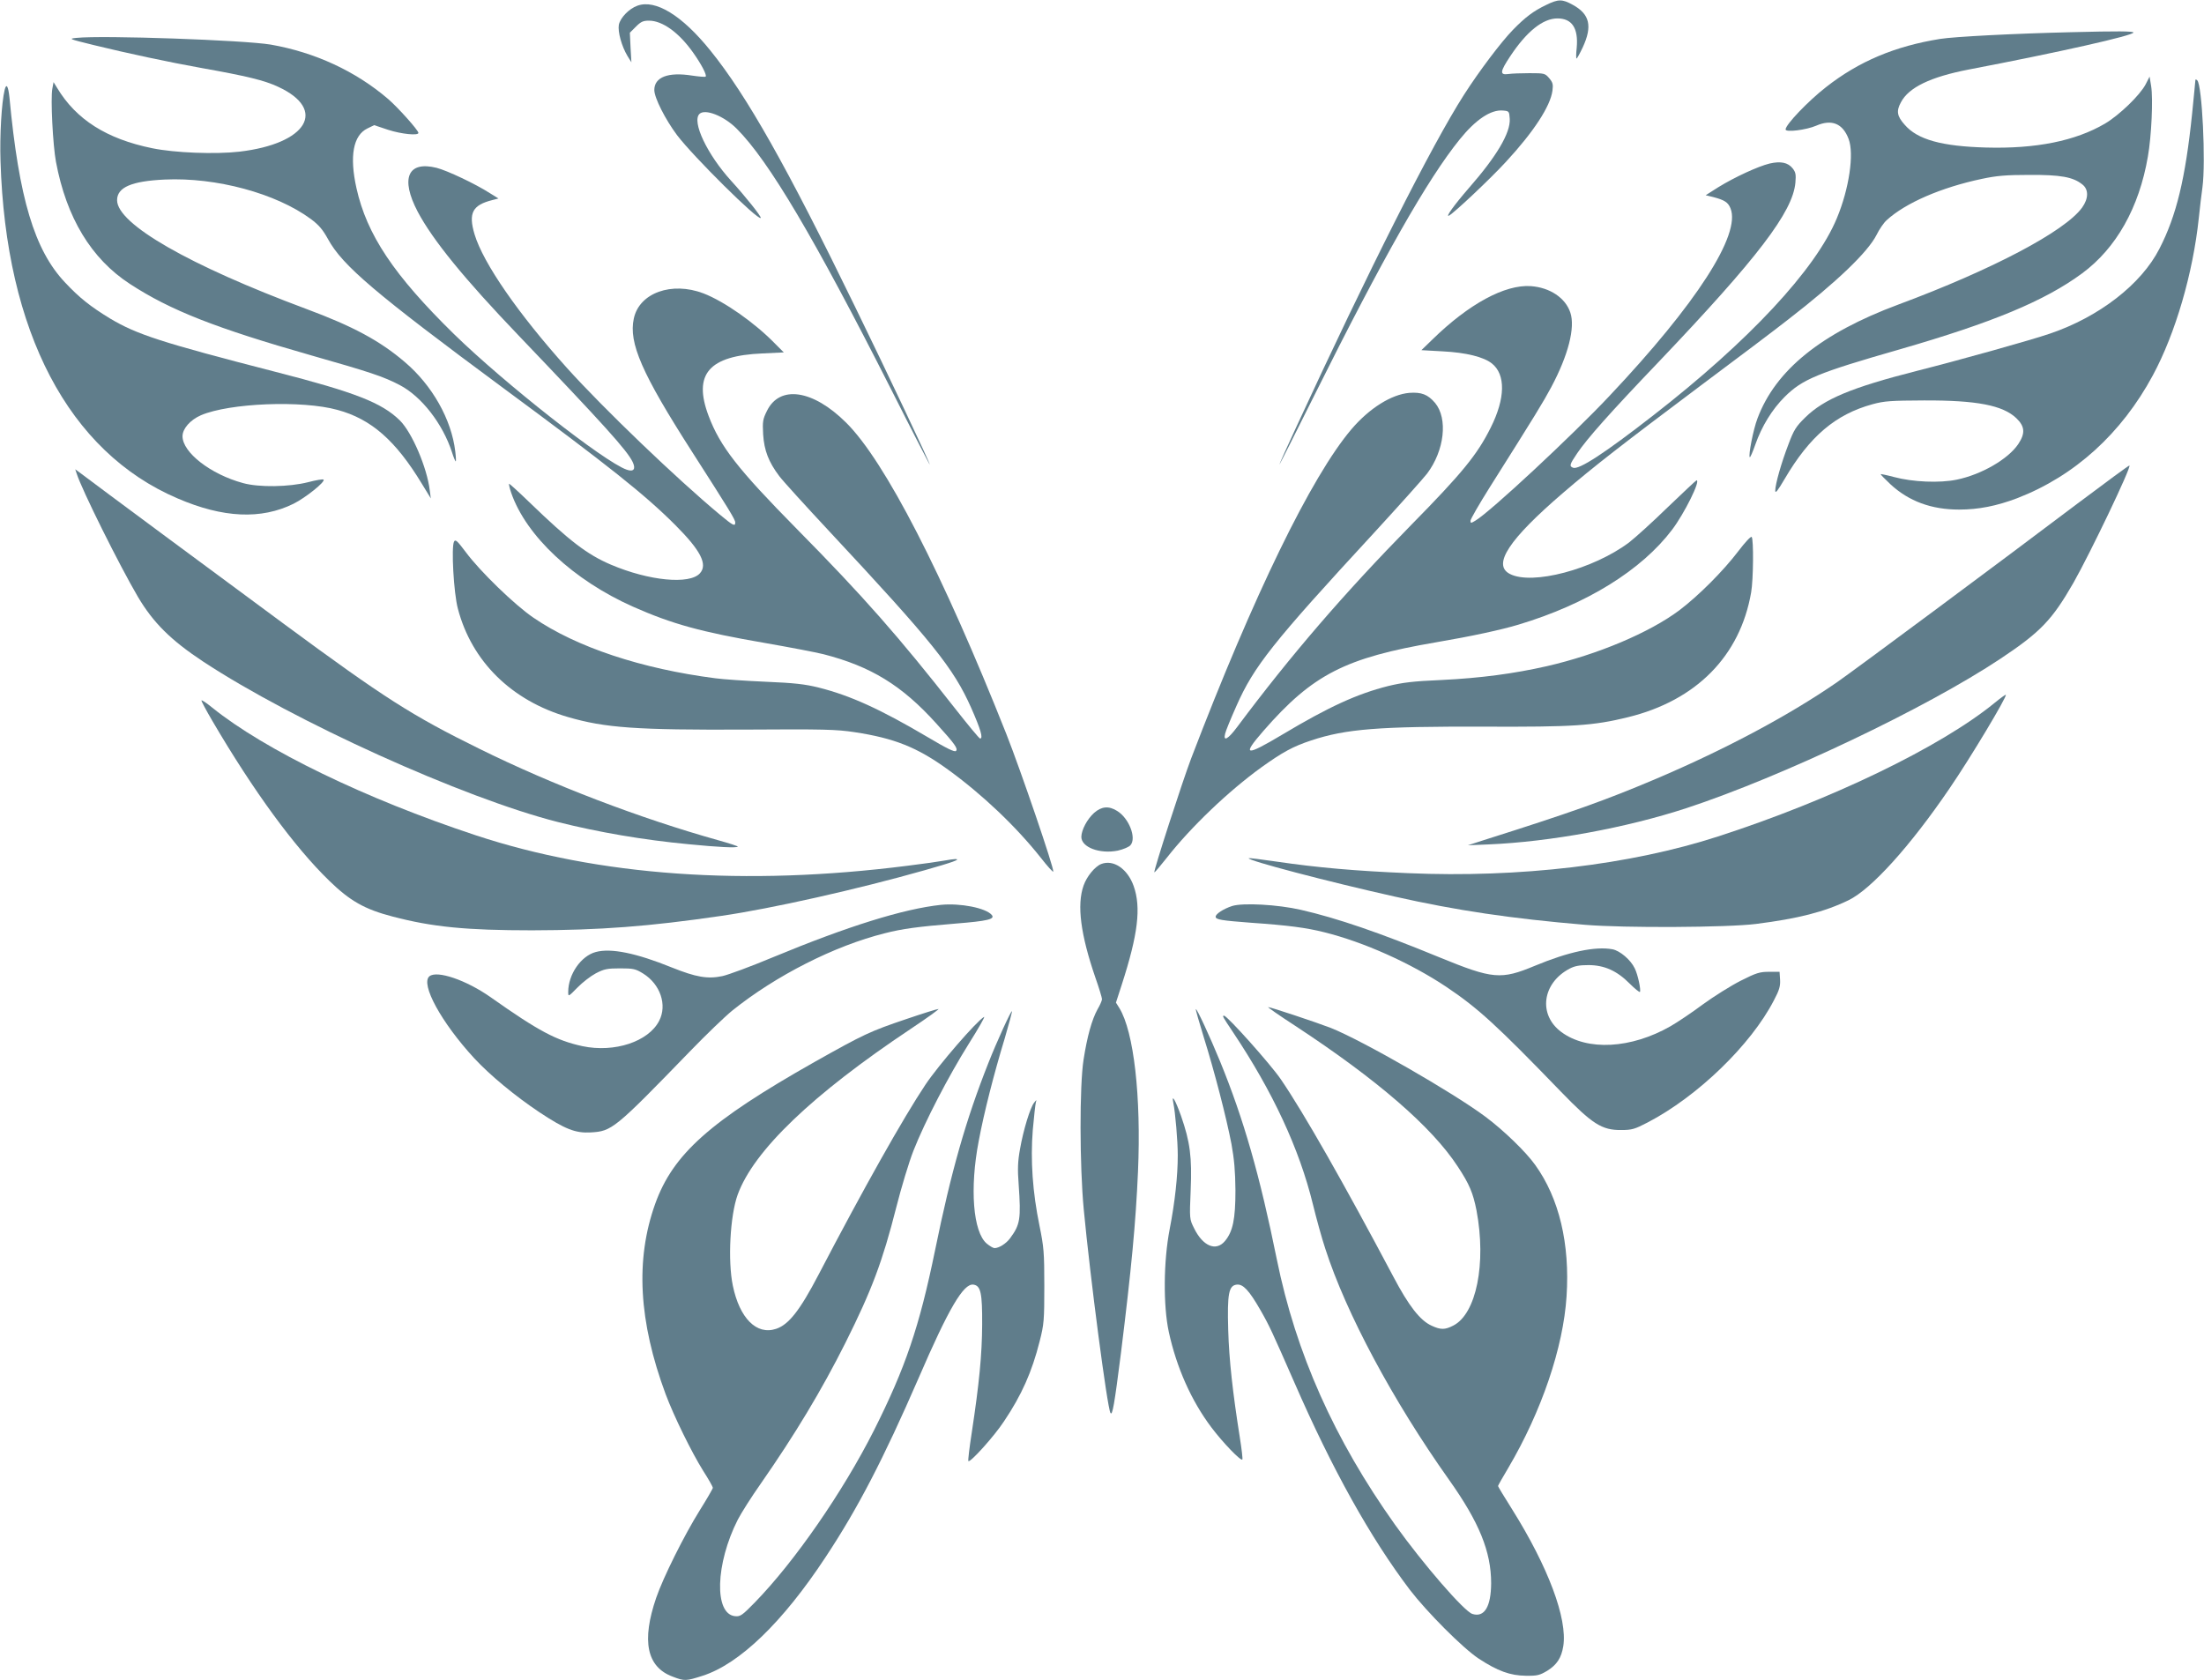 <?xml version="1.0" standalone="no"?>
<!DOCTYPE svg PUBLIC "-//W3C//DTD SVG 20010904//EN"
 "http://www.w3.org/TR/2001/REC-SVG-20010904/DTD/svg10.dtd">
<svg version="1.0" xmlns="http://www.w3.org/2000/svg"
 width="1280pt" height="976pt" viewBox="0 0 1280 976"
 preserveAspectRatio="xMidYMid meet">
<g transform="translate(0,976) scale(0.1,-0.1)"
fill="#607d8b" stroke="none">
<path d="M8979 9731 c-73 -35 -120 -70 -193 -145 -69 -71 -197 -241 -284 -377
-187 -292 -554 -1020 -973 -1928 -55 -118 -99 -217 -99 -220 0 -3 92 179 204
404 396 795 656 1254 844 1486 92 114 180 173 250 167 36 -3 37 -4 40 -48 5
-81 -75 -217 -238 -403 -85 -98 -139 -173 -114 -159 32 18 238 212 330 312
161 174 258 323 270 413 5 37 2 48 -19 73 -24 28 -28 29 -114 29 -48 0 -104
-2 -123 -5 -51 -7 -49 13 10 102 95 144 190 221 275 221 85 0 122 -57 112
-170 -4 -34 -4 -63 -1 -63 3 0 19 29 36 65 57 123 41 193 -58 247 -61 34 -84
34 -155 -1z"/>
<path d="M3702 9727 c-50 -18 -100 -71 -108 -111 -7 -40 16 -124 50 -181 l23
-37 -5 86 -4 86 35 35 c29 29 42 35 76 35 78 0 174 -69 256 -185 47 -66 82
-132 73 -140 -3 -3 -38 0 -79 6 -139 22 -219 -9 -219 -84 0 -45 64 -171 132
-262 94 -124 470 -497 486 -481 6 6 -88 124 -172 216 -139 153 -229 343 -184
388 32 32 142 -11 216 -85 187 -187 451 -634 899 -1518 122 -242 223 -437 223
-434 0 11 -243 526 -435 919 -394 810 -628 1225 -839 1486 -165 205 -319 299
-424 261z"/>
<path d="M12030 9573 c-337 -8 -681 -26 -762 -39 -262 -42 -472 -130 -663
-280 -104 -81 -235 -218 -235 -246 0 -18 120 -3 178 22 90 39 154 13 188 -77
33 -86 3 -290 -68 -460 -123 -298 -512 -715 -1068 -1147 -280 -218 -430 -316
-464 -303 -23 9 -21 18 23 83 58 86 190 235 476 534 572 601 777 869 792 1039
4 47 2 60 -16 83 -27 34 -69 43 -134 28 -66 -16 -201 -78 -297 -137 l-74 -47
45 -11 c64 -17 85 -30 99 -65 62 -151 -197 -554 -703 -1090 -216 -230 -693
-674 -778 -724 -26 -16 -29 -16 -29 -1 0 9 50 96 111 193 270 428 309 492 358
583 99 186 140 346 111 433 -28 85 -118 146 -230 154 -150 10 -359 -103 -570
-309 l-65 -63 125 -7 c134 -7 236 -32 284 -70 81 -64 79 -203 -7 -374 -78
-156 -164 -262 -462 -565 -392 -400 -697 -754 -1010 -1173 -53 -71 -82 -87
-70 -39 3 15 33 88 66 162 101 229 210 367 798 1004 146 159 285 314 309 345
101 134 122 320 46 411 -42 49 -79 63 -149 58 -104 -9 -232 -89 -336 -211
-233 -274 -569 -965 -931 -1912 -52 -137 -220 -656 -214 -662 2 -2 34 36 72
84 140 179 359 388 550 526 123 88 183 121 289 156 202 67 391 82 1007 80 514
-2 630 5 833 55 396 97 651 355 715 725 13 73 15 310 3 322 -5 5 -39 -32 -77
-82 -88 -116 -231 -259 -343 -344 -174 -130 -474 -257 -771 -325 -190 -43
-383 -69 -612 -80 -165 -7 -225 -15 -308 -35 -182 -46 -345 -121 -613 -281
-218 -130 -239 -126 -111 21 286 328 475 424 1002 514 206 35 381 73 480 103
396 119 713 316 891 551 71 94 167 287 142 287 -3 0 -77 -70 -166 -155 -88
-86 -190 -178 -226 -206 -208 -156 -563 -250 -692 -183 -104 53 -6 201 311
473 172 148 342 280 790 616 212 158 444 333 515 389 283 219 462 391 513 491
16 33 43 72 59 86 109 100 316 190 553 240 84 18 139 23 275 23 183 1 254 -12
308 -55 38 -29 37 -82 -1 -135 -100 -138 -521 -360 -1067 -563 -449 -167 -713
-381 -818 -661 -25 -65 -54 -216 -45 -226 3 -2 17 30 32 73 38 108 98 205 170
277 103 103 192 140 670 277 537 155 841 281 1058 441 198 146 331 381 382
678 21 118 31 337 19 410 l-9 55 -23 -45 c-33 -63 -153 -179 -236 -228 -172
-101 -402 -147 -690 -139 -258 7 -399 46 -473 132 -45 50 -50 80 -22 131 45
86 171 147 393 190 528 101 957 198 957 215 0 8 -91 9 -360 2z"/>
<path d="M445 9540 c-49 -5 -46 -6 100 -42 192 -47 440 -100 625 -133 264 -47
366 -72 445 -109 288 -133 169 -331 -225 -377 -140 -16 -375 -7 -506 20 -265
54 -442 167 -552 350 l-21 34 -7 -38 c-11 -58 3 -328 21 -425 61 -325 205
-563 429 -709 236 -154 499 -257 1056 -416 334 -95 417 -122 512 -172 126 -66
249 -224 303 -390 9 -29 19 -53 22 -53 2 0 1 26 -3 58 -22 186 -134 384 -293
519 -145 124 -302 208 -571 308 -682 254 -1100 494 -1100 632 0 75 84 111 276
120 299 14 647 -80 849 -229 47 -35 69 -61 100 -117 84 -154 274 -315 1019
-866 612 -452 820 -617 997 -794 149 -149 190 -230 144 -281 -60 -67 -296 -44
-517 50 -138 59 -240 137 -474 363 -61 59 -114 107 -117 107 -3 0 2 -24 12
-53 87 -251 361 -507 707 -661 228 -101 395 -147 767 -211 143 -25 295 -54
339 -65 276 -71 456 -181 656 -403 108 -119 127 -146 114 -159 -8 -8 -53 14
-164 80 -276 163 -450 242 -633 288 -80 20 -142 27 -310 34 -115 5 -246 14
-290 20 -428 55 -806 180 -1057 352 -109 74 -311 270 -393 381 -49 65 -60 76
-68 61 -17 -30 -2 -300 22 -389 80 -307 312 -535 639 -630 216 -63 396 -76
1037 -73 448 3 524 1 628 -15 231 -35 364 -88 542 -217 200 -145 395 -330 540
-513 38 -49 71 -85 72 -80 6 17 -189 588 -272 798 -369 931 -706 1587 -931
1810 -193 192 -386 220 -460 68 -24 -48 -26 -62 -22 -136 6 -94 32 -161 94
-243 21 -28 152 -172 290 -320 601 -644 721 -794 824 -1025 56 -127 71 -179
52 -179 -5 0 -71 80 -148 178 -323 412 -529 647 -914 1037 -346 351 -448 482
-515 660 -91 242 2 349 313 362 l124 6 -49 49 c-118 122 -296 247 -418 294
-184 70 -372 3 -404 -146 -31 -142 47 -320 338 -774 218 -340 251 -394 251
-411 0 -25 -13 -18 -91 47 -251 209 -672 613 -884 848 -285 317 -489 612 -539
779 -37 124 -12 170 104 199 l35 9 -50 31 c-84 54 -247 131 -309 147 -168 42
-212 -61 -110 -255 87 -164 269 -388 587 -720 493 -516 628 -665 661 -733 20
-42 6 -60 -35 -45 -129 45 -708 500 -1002 787 -350 343 -507 578 -567 849 -41
185 -19 306 64 346 l39 19 81 -27 c77 -25 176 -35 176 -18 0 15 -118 147 -176
197 -189 162 -425 271 -682 316 -155 26 -975 55 -1127 39z"/>
<path d="M12750 9295 c0 -6 -9 -93 -19 -195 -39 -377 -91 -593 -190 -785 -105
-206 -350 -396 -636 -493 -108 -37 -518 -152 -775 -217 -377 -96 -537 -163
-646 -270 -53 -52 -66 -72 -97 -155 -42 -109 -77 -233 -77 -270 0 -19 14 -1
54 67 146 249 296 376 511 435 70 19 107 21 300 22 305 1 456 -28 535 -103 50
-48 53 -88 11 -151 -59 -87 -212 -176 -356 -206 -100 -21 -257 -14 -365 15
-41 11 -76 18 -78 17 -1 -2 24 -28 57 -59 107 -99 238 -147 399 -147 113 0
218 21 337 66 334 129 606 376 788 714 131 243 233 592 267 915 6 61 16 140
21 177 20 146 -2 593 -30 621 -6 6 -11 7 -11 2z"/>
<path d="M27 9238 c-18 -75 -29 -265 -24 -414 30 -992 396 -1689 1028 -1959
264 -114 486 -124 674 -31 70 35 186 128 174 140 -4 4 -44 -3 -90 -15 -110
-28 -285 -31 -378 -5 -188 51 -351 178 -351 272 0 44 45 95 107 122 166 71
587 88 793 31 196 -53 338 -178 490 -429 l52 -85 -6 46 c-16 134 -104 338
-174 407 -105 103 -259 163 -722 282 -664 171 -805 217 -961 310 -113 69 -178
120 -262 210 -177 188 -267 488 -322 1073 -7 67 -18 86 -28 45z"/>
<path d="M12064 6834 c-442 -334 -1285 -960 -1394 -1036 -276 -191 -644 -388
-1050 -561 -297 -126 -490 -195 -1015 -361 l-80 -26 120 5 c357 15 799 96
1150 211 553 182 1391 580 1825 869 231 154 298 224 422 440 98 173 336 670
325 681 -2 2 -138 -98 -303 -222z"/>
<path d="M445 7010 c29 -93 248 -533 356 -717 89 -150 190 -251 379 -376 525
-346 1512 -793 2060 -932 234 -59 495 -104 760 -129 172 -17 277 -22 285 -14
3 2 -48 19 -113 37 -454 127 -962 321 -1387 531 -394 194 -552 295 -1135 725
-346 255 -1106 818 -1179 874 l-34 25 8 -24z"/>
<path d="M11585 5678 c-314 -257 -952 -565 -1608 -777 -509 -165 -1154 -241
-1799 -213 -306 13 -525 32 -763 67 -88 13 -162 22 -163 20 -13 -12 463 -137
848 -223 360 -81 678 -128 1105 -164 226 -19 826 -16 993 5 245 31 398 70 538
138 132 64 358 314 586 649 122 178 336 536 327 544 -2 2 -31 -19 -64 -46z"/>
<path d="M1170 5691 c0 -6 28 -58 63 -118 239 -408 477 -733 679 -929 120
-117 206 -166 368 -208 232 -61 429 -80 810 -80 395 1 677 22 1100 84 290 42
793 155 1180 265 162 46 213 64 179 65 -9 0 -38 -4 -65 -9 -27 -5 -123 -19
-214 -30 -943 -120 -1792 -59 -2507 177 -641 212 -1226 496 -1531 742 -34 28
-62 46 -62 41z"/>
<path d="M6354 5038 c-40 -36 -73 -98 -74 -139 0 -61 107 -101 212 -80 31 7
64 21 73 31 37 41 -8 158 -78 200 -48 30 -90 26 -133 -12z"/>
<path d="M6395 4741 c-37 -15 -84 -73 -102 -125 -40 -113 -17 -285 68 -533 22
-62 39 -119 39 -127 0 -7 -11 -34 -26 -59 -33 -60 -60 -157 -81 -292 -24 -151
-23 -617 1 -870 37 -392 136 -1149 155 -1182 11 -21 23 47 61 347 61 492 86
757 99 1053 19 438 -24 814 -108 951 l-20 32 34 105 c94 291 113 447 69 572
-36 101 -118 156 -189 128z"/>
<path d="M5465 4504 c-217 -23 -541 -124 -975 -304 -129 -54 -262 -103 -295
-110 -86 -18 -153 -6 -293 50 -207 84 -354 114 -442 90 -86 -23 -160 -130
-160 -232 0 -29 1 -28 53 25 29 30 77 67 107 83 48 25 66 29 141 29 78 0 90
-3 134 -30 100 -62 141 -183 93 -275 -62 -121 -260 -186 -445 -147 -152 33
-254 87 -533 284 -142 100 -312 158 -356 122 -54 -44 70 -270 261 -477 92 -99
236 -218 378 -313 148 -98 209 -122 297 -117 124 7 138 18 580 474 91 94 200
199 243 234 253 203 593 376 886 449 101 26 190 38 409 56 189 15 232 26 212
50 -34 41 -183 70 -295 59z"/>
<path d="M7155 4497 c-51 -17 -95 -46 -95 -62 0 -17 35 -22 205 -35 216 -15
322 -29 425 -55 230 -57 502 -179 709 -317 185 -124 294 -224 666 -609 183
-189 238 -224 350 -223 63 0 79 5 154 44 290 151 600 451 733 709 32 60 38 83
36 120 l-3 46 -61 0 c-54 0 -74 -6 -165 -52 -57 -29 -156 -91 -219 -137 -63
-47 -148 -104 -188 -127 -229 -131 -484 -145 -634 -34 -136 100 -112 284 47
368 30 16 58 21 110 21 92 0 166 -33 240 -108 30 -30 57 -51 59 -48 7 12 -12
101 -30 137 -23 49 -86 103 -130 111 -99 18 -253 -14 -450 -96 -197 -82 -244
-78 -554 49 -347 143 -595 228 -805 276 -135 31 -338 42 -400 22z"/>
<path d="M7521 3802 c477 -313 795 -588 945 -818 68 -103 89 -154 109 -255 58
-308 -1 -601 -135 -669 -48 -25 -73 -25 -125 -1 -67 30 -133 114 -224 287
-284 536 -520 951 -652 1144 -59 87 -312 370 -330 370 -12 0 -10 -3 52 -96
231 -346 385 -677 464 -1000 20 -82 52 -198 72 -258 121 -375 393 -883 718
-1341 176 -248 245 -418 245 -602 -1 -136 -39 -200 -109 -178 -48 15 -287 291
-449 518 -353 496 -576 996 -687 1543 -98 484 -192 813 -329 1148 -59 144
-136 310 -141 304 -2 -2 19 -75 46 -163 62 -198 131 -465 161 -621 16 -89 22
-157 23 -269 0 -167 -15 -239 -61 -294 -52 -62 -128 -30 -179 74 -27 54 -27
54 -20 222 8 191 -3 279 -56 431 -32 90 -56 132 -45 77 12 -59 26 -222 26
-306 0 -120 -16 -269 -47 -429 -36 -186 -38 -444 -5 -597 45 -207 131 -400
247 -554 67 -89 171 -197 180 -187 3 3 -4 62 -15 131 -41 260 -62 447 -67 622
-6 211 3 258 50 263 36 4 71 -33 136 -146 54 -94 69 -128 198 -422 220 -505
442 -903 671 -1205 100 -130 307 -338 399 -399 111 -73 184 -99 274 -100 68
-1 81 3 125 29 56 35 82 75 93 143 25 160 -88 461 -298 796 -45 71 -81 131
-81 134 0 3 27 51 60 106 193 328 319 699 338 996 20 305 -43 570 -182 763
-53 75 -183 201 -289 280 -187 140 -715 443 -898 516 -80 31 -350 121 -364
121 -5 0 65 -49 156 -108z"/>
<path d="M5265 3841 c-213 -72 -247 -88 -535 -250 -606 -343 -821 -534 -925
-824 -116 -324 -96 -683 61 -1106 48 -128 150 -336 218 -445 31 -48 56 -93 56
-98 0 -5 -34 -64 -76 -131 -91 -146 -212 -389 -253 -508 -86 -251 -55 -402 95
-458 70 -27 78 -26 175 5 214 69 464 310 713 688 188 284 336 570 540 1039
176 408 262 553 319 545 43 -6 52 -49 51 -233 -1 -175 -17 -340 -60 -624 -14
-90 -23 -165 -20 -168 10 -11 150 144 207 231 102 152 162 286 207 465 25 98
27 121 27 321 0 196 -3 227 -28 350 -40 194 -53 380 -39 556 7 78 15 151 18
161 5 16 4 16 -10 -2 -23 -28 -63 -160 -82 -269 -13 -71 -15 -116 -8 -206 14
-202 9 -233 -50 -313 -22 -30 -64 -57 -90 -57 -8 0 -28 12 -45 26 -80 67 -100
321 -47 596 31 166 88 389 151 596 25 85 44 156 42 158 -5 5 -90 -181 -137
-301 -130 -328 -216 -629 -310 -1090 -91 -443 -172 -681 -355 -1045 -181 -358
-461 -762 -691 -998 -74 -76 -85 -83 -115 -80 -123 12 -114 305 16 561 19 37
79 132 134 210 199 286 353 542 491 817 153 306 215 471 295 786 29 115 74
264 100 330 67 170 203 432 322 622 56 89 96 159 88 155 -43 -24 -266 -282
-340 -393 -129 -193 -360 -604 -621 -1104 -109 -209 -174 -291 -247 -315 -113
-38 -212 62 -251 251 -30 144 -16 406 28 528 93 256 433 582 1006 964 96 64
168 116 160 115 -8 0 -91 -26 -185 -58z"/>
</g>
</svg>
